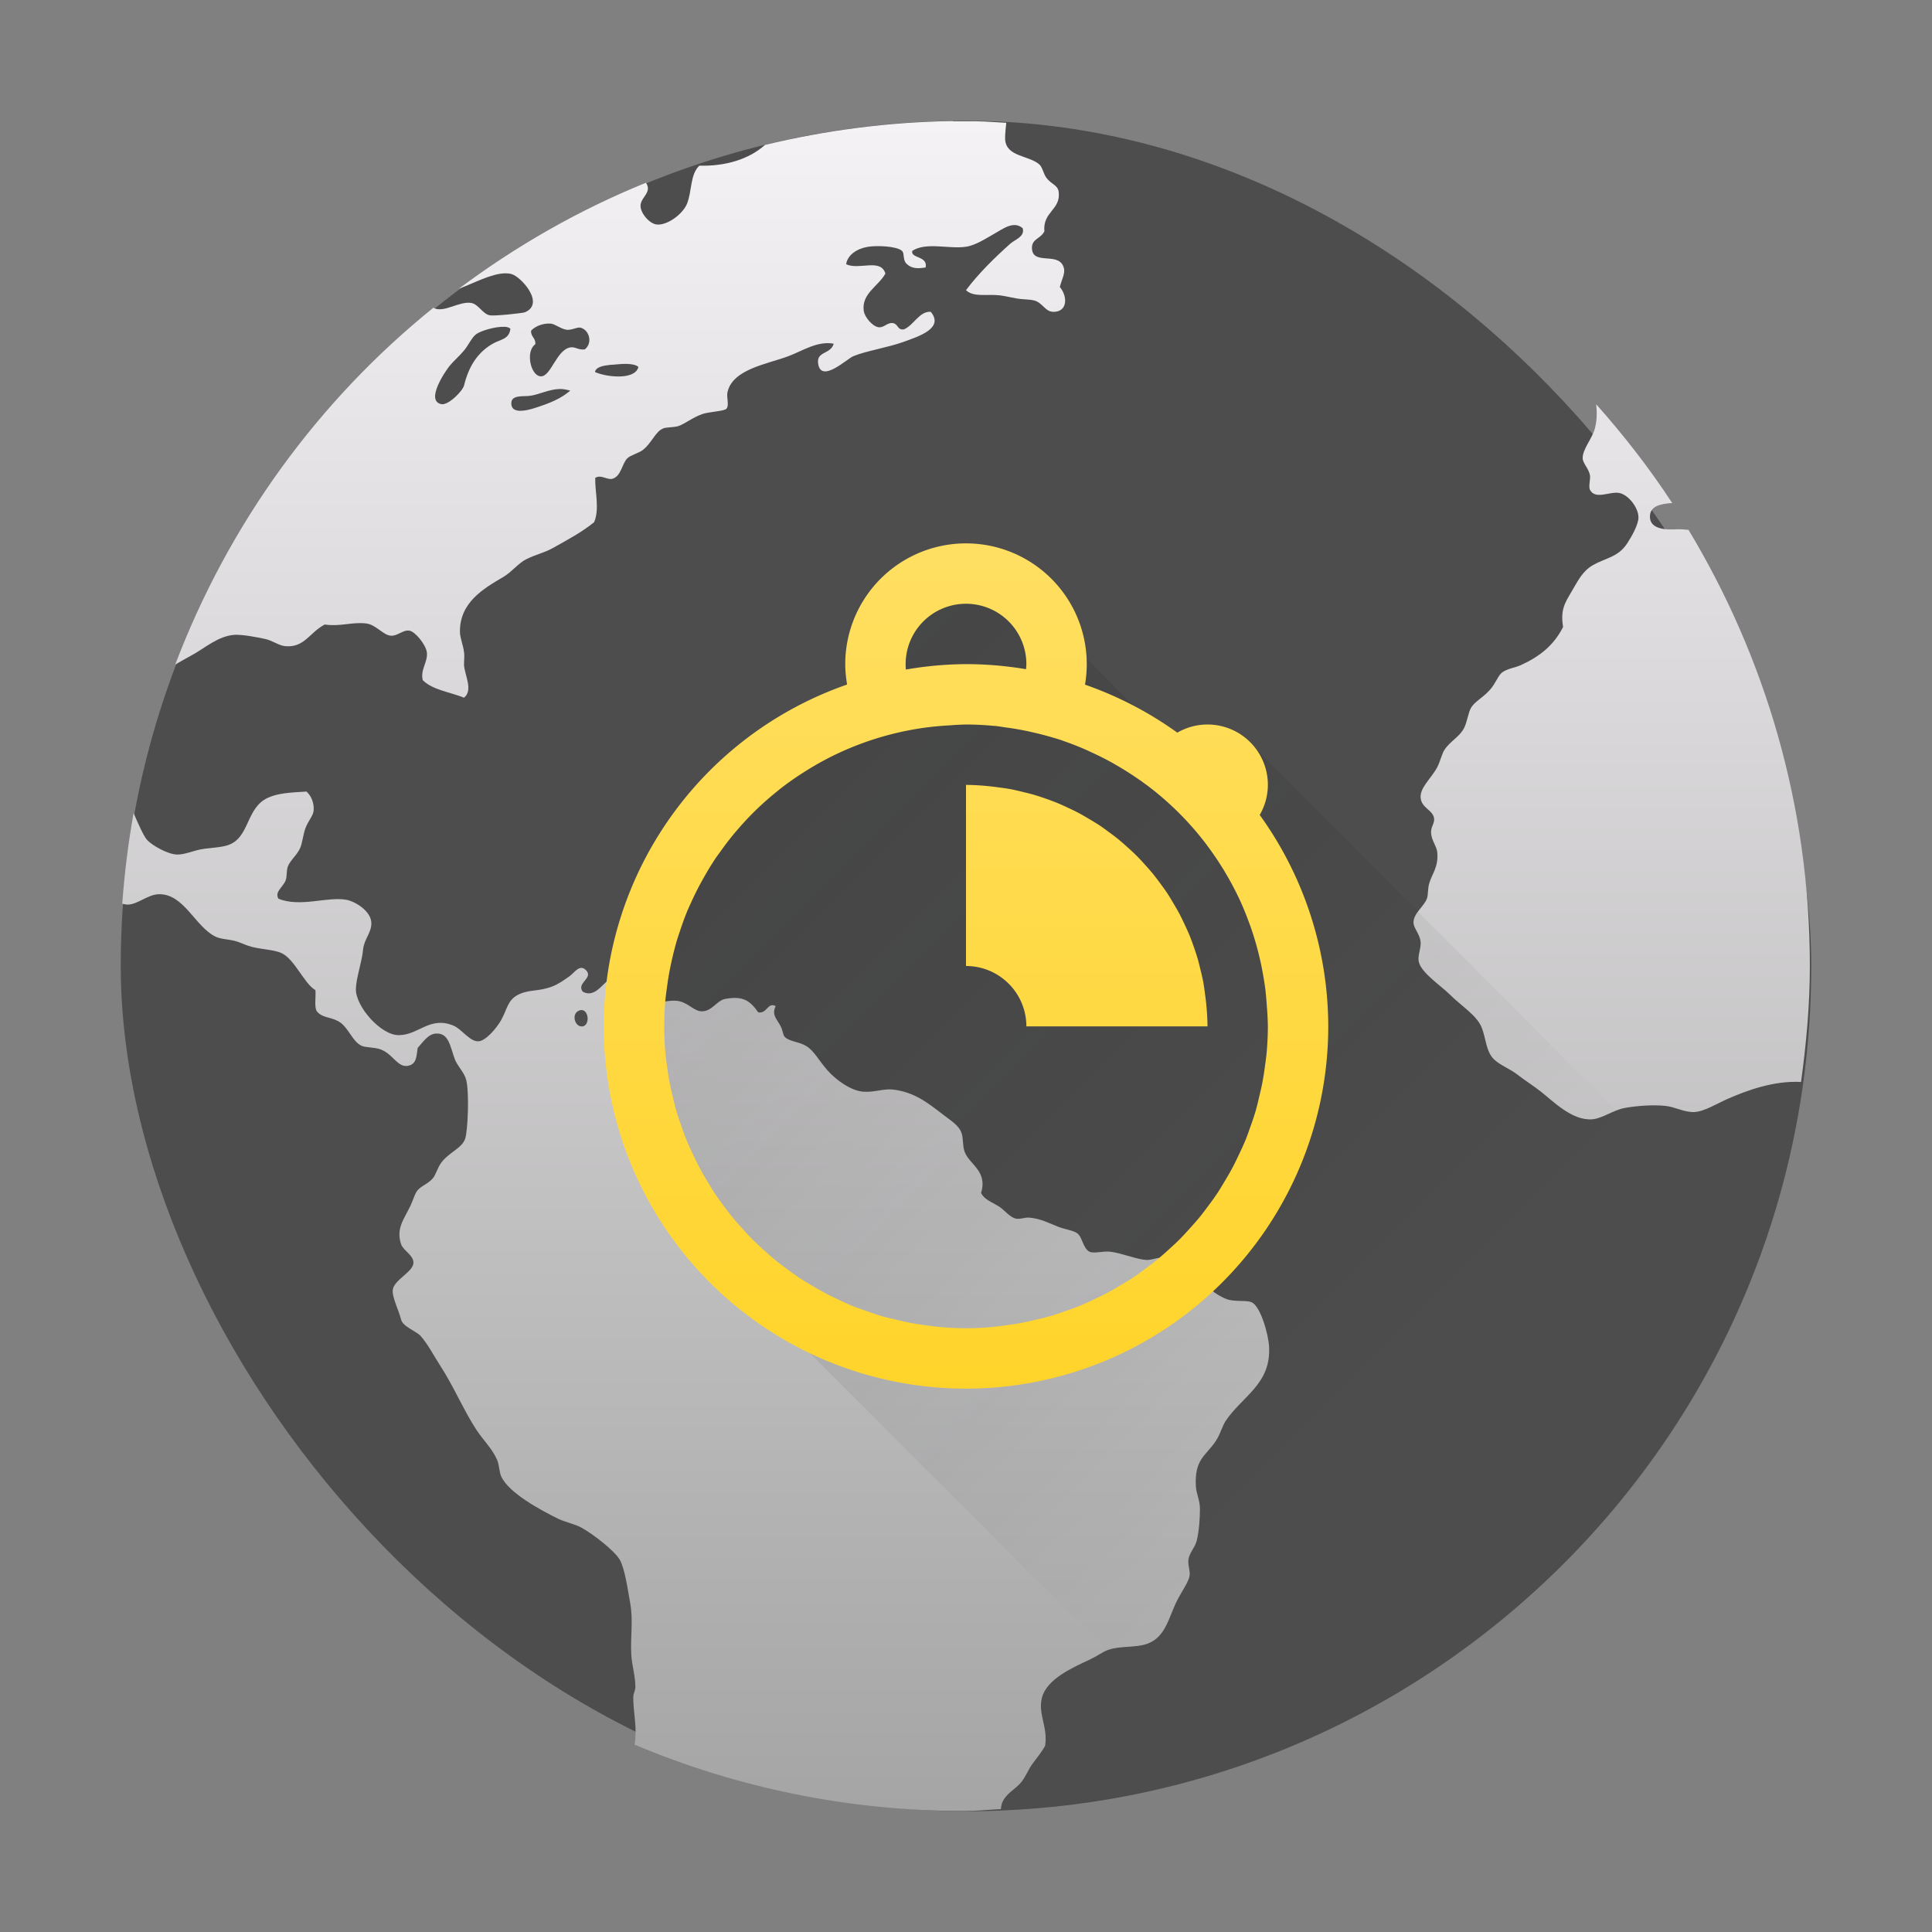<?xml version="1.0" encoding="UTF-8" standalone="no"?>

<!-- Created with Inkscape (http://www.inkscape.org/) -->
<svg width="32" version="1.1" xmlns="http://www.w3.org/2000/svg" height="32" xmlns:xlink="http://www.w3.org/1999/xlink" xmlns:inkscape="http://www.inkscape.org/namespaces/inkscape">
 <rect width="100%" height="100%" fill="#808080" stroke="none"/>
 <defs id="defs5455">
  <linearGradient inkscape:collect="always" xlink:href="#linearGradient4290-1" id="linearGradient4161-5" y1="30" y2="2" x2="0" gradientUnits="userSpaceOnUse" gradientTransform="matrix(1 0 0 1 384.571 515.798)"/>
  <linearGradient id="linearGradient4290-1">
   <stop style="stop-color:#a5a5a5" id="stop4292-9"/>
   <stop offset="1" style="stop-color:#f5f2f5" id="stop4294-1"/>
  </linearGradient>
  <linearGradient inkscape:collect="always" id="linearGradient4175">
   <stop style="stop-color:#ffd42a" id="stop4177"/>
   <stop offset="1" style="stop-color:#ffdf62" id="stop4179"/>
  </linearGradient>
  <linearGradient inkscape:collect="always" xlink:href="#linearGradient4175" id="linearGradient4251" y1="23" y2="9" x2="0" gradientUnits="userSpaceOnUse"/>
  <linearGradient inkscape:collect="always" xlink:href="#linearGradient4227" id="linearGradient4177" y1="9" x1="9" y2="23" x2="23" gradientUnits="userSpaceOnUse"/>
  <linearGradient inkscape:collect="always" id="linearGradient4227">
   <stop style="stop-color:#292c2f" id="stop4229"/>
   <stop offset="1" style="stop-opacity:0" id="stop4231"/>
  </linearGradient>
 </defs>
 <g inkscape:label="Capa 1" inkscape:groupmode="layer" id="layer1" transform="matrix(1 0 0 1 -384.571 -515.798)">
  <rect width="28" x="386.571" y="517.798" rx="14" height="28" style="fill:#4d4d4d" id="rect4130-5"/>
  <path inkscape:connector-curvature="0" style="fill:url(#linearGradient4161-5)" id="path34-3" d="m 400.353,517.803 c -1.072,0.015 -2.111,0.154 -3.111,0.395 -0.263,0.236 -0.652,0.356 -1.088,0.344 -0.156,0.149 -0.12,0.428 -0.205,0.633 -0.072,0.172 -0.324,0.356 -0.496,0.342 -0.127,-0.011 -0.273,-0.19 -0.273,-0.309 -4.6e-4,-0.143 0.199,-0.223 0.09,-0.383 -1.114,0.452 -2.151,1.047 -3.1,1.756 0.254,-0.094 0.535,-0.251 0.766,-0.256 0.038,-4.5e-4 0.073,0.003 0.107,0.012 0.155,0.041 0.563,0.488 0.223,0.633 -0.032,0.014 -0.499,0.065 -0.58,0.051 -0.119,-0.02 -0.189,-0.184 -0.309,-0.205 -0.201,-0.035 -0.456,0.174 -0.629,0.08 -1.908,1.54 -3.388,3.575 -4.275,5.91 0.081,-0.047 0.165,-0.096 0.238,-0.135 0.25,-0.13 0.461,-0.34 0.752,-0.359 0.145,-0.003 0.355,0.039 0.494,0.068 0.129,0.026 0.232,0.113 0.344,0.121 0.316,0.024 0.391,-0.222 0.648,-0.359 0.266,0.038 0.443,-0.045 0.684,-0.018 0.164,0.018 0.282,0.193 0.41,0.203 0.107,0.011 0.203,-0.1 0.307,-0.084 0.101,0.016 0.275,0.236 0.291,0.359 0.021,0.154 -0.112,0.292 -0.068,0.461 0.161,0.164 0.454,0.197 0.684,0.291 0.15,-0.123 0.02,-0.353 0,-0.531 -0.003,-0.079 0.011,-0.148 0,-0.221 -0.014,-0.123 -0.068,-0.236 -0.068,-0.342 -0.003,-0.486 0.392,-0.714 0.719,-0.906 0.141,-0.084 0.252,-0.23 0.375,-0.291 0.173,-0.087 0.302,-0.107 0.445,-0.188 0.259,-0.145 0.481,-0.263 0.684,-0.428 0.094,-0.221 0.01,-0.516 0.018,-0.734 0.094,-0.057 0.174,0.026 0.273,0.018 0.156,-0.033 0.169,-0.254 0.258,-0.342 0.051,-0.051 0.192,-0.087 0.256,-0.137 0.156,-0.122 0.206,-0.307 0.342,-0.359 0.049,-0.02 0.161,-0.015 0.238,-0.035 0.101,-0.027 0.245,-0.147 0.41,-0.203 0.107,-0.037 0.354,-0.045 0.395,-0.086 0.051,-0.051 -7e-5,-0.196 0.018,-0.273 0.083,-0.386 0.664,-0.468 1.008,-0.598 0.241,-0.091 0.487,-0.258 0.752,-0.207 -0.052,0.183 -0.298,0.119 -0.256,0.342 0.058,0.309 0.471,-0.089 0.58,-0.135 0.209,-0.088 0.566,-0.141 0.84,-0.24 0.24,-0.088 0.67,-0.222 0.443,-0.496 -0.189,-0.011 -0.279,0.221 -0.443,0.291 -0.114,0.018 -0.093,-0.094 -0.189,-0.104 -0.092,-0.011 -0.144,0.085 -0.238,0.068 -0.094,-0.016 -0.226,-0.163 -0.24,-0.273 -0.037,-0.285 0.241,-0.402 0.359,-0.615 -0.078,-0.258 -0.435,-0.053 -0.65,-0.154 0.021,-0.154 0.18,-0.26 0.359,-0.289 0.147,-0.025 0.477,-0.012 0.564,0.066 0.051,0.043 0.004,0.151 0.086,0.223 0.087,0.079 0.194,0.071 0.307,0.053 0.041,-0.195 -0.253,-0.147 -0.221,-0.275 0.231,-0.151 0.606,-0.026 0.889,-0.068 0.163,-0.024 0.334,-0.14 0.479,-0.221 0.137,-0.078 0.315,-0.214 0.461,-0.086 0.04,0.14 -0.127,0.186 -0.205,0.256 -0.262,0.233 -0.531,0.499 -0.734,0.77 0.125,0.122 0.351,0.061 0.562,0.086 0.083,0.011 0.186,0.035 0.273,0.051 0.102,0.018 0.211,0.013 0.291,0.033 0.144,0.035 0.182,0.189 0.324,0.189 0.234,-4.2e-4 0.236,-0.254 0.104,-0.412 0.042,-0.161 0.107,-0.244 0.051,-0.357 -0.105,-0.211 -0.492,-0.011 -0.512,-0.273 -0.013,-0.17 0.143,-0.164 0.205,-0.291 -0.028,-0.329 0.27,-0.353 0.238,-0.648 -0.014,-0.123 -0.119,-0.125 -0.205,-0.24 -0.045,-0.059 -0.065,-0.177 -0.119,-0.223 -0.179,-0.151 -0.542,-0.122 -0.564,-0.41 -0.003,-0.098 0.011,-0.185 0.019,-0.277 -0.165,-0.008 -0.328,-0.023 -0.494,-0.025 l -0.387,0 z m -6.66,3.354 c 0.08,0.011 0.177,0.096 0.273,0.104 0.091,0.003 0.167,-0.05 0.223,-0.035 0.143,0.038 0.203,0.254 0.068,0.359 -0.112,0.014 -0.156,-0.048 -0.24,-0.033 -0.232,0.04 -0.321,0.494 -0.494,0.479 -0.164,-0.014 -0.252,-0.413 -0.086,-0.531 0.011,-0.104 -0.075,-0.12 -0.07,-0.223 0.049,-0.063 0.19,-0.131 0.326,-0.119 z m -0.77,0.053 c 0.048,0.002 0.083,0.013 0.102,0.033 -0.023,0.182 -0.166,0.171 -0.307,0.256 -0.243,0.147 -0.384,0.37 -0.461,0.684 -0.022,0.091 -0.261,0.333 -0.377,0.309 -0.271,-0.057 0.075,-0.557 0.137,-0.633 0.068,-0.084 0.16,-0.159 0.24,-0.256 0.078,-0.094 0.13,-0.221 0.205,-0.273 0.083,-0.057 0.318,-0.125 0.461,-0.119 z m 2.023,0.615 c 0.087,0.002 0.164,0.016 0.199,0.051 -0.056,0.226 -0.541,0.166 -0.719,0.084 0.012,-0.085 0.144,-0.108 0.256,-0.119 0.079,-0.003 0.177,-0.018 0.264,-0.016 z m -1.107,0.416 c 0.058,-0.002 0.117,0.011 0.178,0.027 -0.157,0.132 -0.328,0.206 -0.598,0.291 -0.13,0.041 -0.355,0.092 -0.377,-0.053 -0.027,-0.178 0.19,-0.136 0.309,-0.152 0.149,-0.021 0.313,-0.108 0.488,-0.113 z m 17.17,0.254 c 0.013,0.128 0.015,0.25 -0.019,0.389 -0.046,0.185 -0.213,0.353 -0.205,0.514 0.011,0.083 0.101,0.162 0.121,0.273 0.011,0.059 -0.028,0.186 0,0.24 0.087,0.168 0.324,0.026 0.479,0.051 0.151,0.024 0.326,0.241 0.324,0.41 -0.002,0.118 -0.113,0.314 -0.188,0.428 -0.149,0.227 -0.351,0.237 -0.564,0.357 -0.178,0.101 -0.255,0.27 -0.359,0.445 -0.113,0.19 -0.183,0.305 -0.137,0.58 -0.153,0.303 -0.385,0.489 -0.701,0.633 -0.094,0.042 -0.221,0.057 -0.307,0.119 -0.068,0.049 -0.108,0.182 -0.205,0.291 -0.12,0.133 -0.246,0.189 -0.309,0.291 -0.049,0.079 -0.065,0.236 -0.119,0.342 -0.073,0.144 -0.228,0.214 -0.324,0.359 -0.044,0.067 -0.073,0.203 -0.121,0.291 -0.108,0.197 -0.293,0.339 -0.273,0.512 0.02,0.167 0.21,0.196 0.223,0.342 0.003,0.082 -0.054,0.133 -0.051,0.223 0.003,0.131 0.091,0.223 0.102,0.324 0.025,0.254 -0.087,0.356 -0.135,0.529 -0.023,0.083 -0.013,0.175 -0.035,0.24 -0.042,0.127 -0.219,0.242 -0.223,0.393 -0.002,0.107 0.11,0.192 0.119,0.342 0.003,0.103 -0.051,0.214 -0.033,0.309 0.036,0.186 0.369,0.402 0.514,0.547 0.193,0.193 0.446,0.343 0.529,0.547 0.07,0.173 0.07,0.399 0.205,0.529 0.1,0.096 0.265,0.156 0.393,0.256 0.119,0.093 0.25,0.174 0.377,0.273 0.208,0.163 0.522,0.488 0.854,0.463 0.173,-0.013 0.351,-0.155 0.547,-0.189 0.202,-0.036 0.464,-0.054 0.668,-0.033 0.156,0.016 0.316,0.109 0.479,0.102 0.171,-0.011 0.368,-0.138 0.562,-0.223 0.308,-0.134 0.755,-0.3 1.205,-0.275 0.086,-0.63 0.146,-1.269 0.146,-1.924 0,-2.649 -0.741,-5.113 -2.01,-7.221 -0.059,-0.004 -0.113,-0.012 -0.178,-0.01 -0.173,0.011 -0.458,0.011 -0.461,-0.205 -0.002,-0.177 0.167,-0.216 0.369,-0.229 -0.378,-0.578 -0.801,-1.121 -1.258,-1.635 z m -21.369,6.414 c -0.284,0.016 -0.469,0.029 -0.631,0.102 -0.37,0.168 -0.298,0.669 -0.668,0.787 -0.128,0.041 -0.303,0.042 -0.443,0.068 -0.121,0.022 -0.269,0.088 -0.395,0.086 -0.148,-0.003 -0.406,-0.146 -0.494,-0.24 -0.061,-0.066 -0.16,-0.295 -0.225,-0.447 -0.089,0.492 -0.151,0.993 -0.188,1.502 0.03,0.006 0.062,0.014 0.088,0.014 0.162,9.8e-4 0.335,-0.167 0.514,-0.172 0.419,-0.012 0.601,0.533 0.939,0.701 0.085,0.042 0.197,0.044 0.307,0.068 0.088,0.02 0.155,0.057 0.24,0.086 0.181,0.061 0.402,0.055 0.547,0.119 0.218,0.097 0.377,0.506 0.564,0.615 0.011,0.11 -0.02,0.259 0.018,0.342 0.088,0.12 0.214,0.094 0.359,0.172 0.174,0.094 0.227,0.336 0.393,0.41 0.057,0.025 0.201,0.023 0.291,0.051 0.227,0.069 0.3,0.331 0.494,0.273 0.127,-0.037 0.118,-0.169 0.139,-0.291 0.084,-0.091 0.175,-0.236 0.307,-0.238 0.212,-0.011 0.231,0.22 0.309,0.426 0.044,0.117 0.158,0.219 0.188,0.342 0.053,0.212 0.027,0.848 -0.018,0.975 -0.053,0.156 -0.265,0.222 -0.395,0.395 -0.061,0.081 -0.09,0.199 -0.137,0.256 -0.084,0.102 -0.209,0.129 -0.271,0.223 -0.035,0.053 -0.069,0.167 -0.104,0.238 -0.103,0.217 -0.241,0.372 -0.154,0.633 0.036,0.107 0.205,0.18 0.205,0.307 4.4e-4,0.149 -0.317,0.282 -0.342,0.445 -0.018,0.121 0.098,0.338 0.137,0.496 0.028,0.119 0.254,0.194 0.324,0.273 0.12,0.135 0.217,0.325 0.326,0.494 0.217,0.333 0.387,0.738 0.598,1.061 0.112,0.169 0.268,0.321 0.342,0.496 0.038,0.088 0.033,0.194 0.068,0.273 0.122,0.276 0.661,0.564 0.939,0.701 0.13,0.063 0.275,0.086 0.395,0.152 0.181,0.101 0.539,0.372 0.631,0.531 0.082,0.143 0.132,0.49 0.172,0.717 0.053,0.3 0.002,0.531 0.018,0.855 0.011,0.176 0.067,0.353 0.068,0.529 9.3e-4,0.062 -0.033,0.107 -0.035,0.17 -0.003,0.213 0.053,0.453 0.035,0.668 -0.001,0.046 -0.006,0.081 -0.014,0.121 1.678,0.708 3.524,1.1 5.465,1.1 0.203,0 0.401,-0.023 0.602,-0.031 0.005,-0.032 0.009,-0.064 0.016,-0.09 0.062,-0.173 0.221,-0.231 0.324,-0.359 0.078,-0.097 0.114,-0.21 0.188,-0.307 0.08,-0.105 0.152,-0.198 0.205,-0.291 0.051,-0.312 -0.124,-0.53 -0.051,-0.803 0.082,-0.307 0.505,-0.494 0.803,-0.633 0.102,-0.048 0.208,-0.125 0.291,-0.154 0.206,-0.072 0.462,-0.033 0.65,-0.102 0.32,-0.117 0.354,-0.46 0.512,-0.752 0.074,-0.138 0.173,-0.277 0.188,-0.375 0.013,-0.088 -0.032,-0.171 -0.018,-0.275 0.016,-0.103 0.108,-0.193 0.137,-0.307 0.037,-0.148 0.053,-0.364 0.053,-0.529 0,-0.135 -0.063,-0.255 -0.068,-0.377 -0.022,-0.443 0.16,-0.493 0.324,-0.734 0.082,-0.12 0.112,-0.256 0.17,-0.342 0.275,-0.411 0.753,-0.609 0.719,-1.23 -0.012,-0.206 -0.14,-0.671 -0.291,-0.736 -0.086,-0.038 -0.285,-0.003 -0.41,-0.051 -0.404,-0.151 -0.642,-0.652 -1.061,-0.684 -0.089,-0.011 -0.171,0.037 -0.271,0.035 -0.166,-0.011 -0.416,-0.116 -0.6,-0.137 -0.117,-0.013 -0.272,0.035 -0.342,0 -0.107,-0.052 -0.118,-0.248 -0.205,-0.307 -0.069,-0.047 -0.202,-0.063 -0.307,-0.104 -0.168,-0.065 -0.302,-0.141 -0.496,-0.154 -0.06,-0.003 -0.135,0.029 -0.205,0.018 -0.107,-0.018 -0.192,-0.145 -0.291,-0.205 -0.124,-0.076 -0.24,-0.113 -0.291,-0.221 0.112,-0.368 -0.198,-0.471 -0.273,-0.684 -0.036,-0.1 -0.019,-0.22 -0.051,-0.309 -0.044,-0.127 -0.171,-0.2 -0.309,-0.307 -0.247,-0.19 -0.467,-0.368 -0.82,-0.412 -0.155,-0.02 -0.308,0.047 -0.496,0.035 -0.199,-0.013 -0.449,-0.187 -0.598,-0.357 -0.145,-0.166 -0.216,-0.315 -0.342,-0.395 -0.119,-0.077 -0.278,-0.075 -0.359,-0.152 -0.036,-0.034 -0.03,-0.092 -0.068,-0.172 -0.06,-0.124 -0.161,-0.193 -0.086,-0.342 -0.136,-0.07 -0.14,0.129 -0.289,0.104 -0.133,-0.189 -0.245,-0.278 -0.547,-0.223 -0.138,0.025 -0.216,0.201 -0.377,0.205 -0.132,0.011 -0.236,-0.147 -0.41,-0.172 -0.132,-0.018 -0.281,0.035 -0.375,0.018 -0.146,-0.029 -0.191,-0.151 -0.324,-0.238 -0.098,-0.064 -0.287,-0.174 -0.342,-0.172 -0.172,0.011 -0.294,0.366 -0.531,0.24 -0.115,-0.146 0.187,-0.223 0.051,-0.359 -0.104,-0.104 -0.191,0.046 -0.273,0.104 -0.095,0.066 -0.184,0.131 -0.289,0.17 -0.235,0.088 -0.381,0.042 -0.564,0.137 -0.17,0.088 -0.177,0.235 -0.273,0.41 -0.079,0.143 -0.259,0.351 -0.377,0.359 -0.143,0.011 -0.28,-0.2 -0.41,-0.256 -0.391,-0.17 -0.581,0.15 -0.906,0.154 -0.302,0.011 -0.732,-0.486 -0.717,-0.77 0.003,-0.173 0.099,-0.436 0.119,-0.65 0.018,-0.17 0.135,-0.272 0.137,-0.428 0.003,-0.208 -0.275,-0.368 -0.41,-0.393 -0.319,-0.059 -0.763,0.129 -1.129,-0.018 -0.07,-0.116 0.082,-0.196 0.121,-0.309 0.022,-0.064 0.01,-0.15 0.033,-0.221 0.041,-0.109 0.154,-0.193 0.205,-0.309 0.038,-0.088 0.048,-0.215 0.086,-0.324 0.044,-0.124 0.127,-0.204 0.137,-0.291 0.013,-0.115 -0.031,-0.248 -0.121,-0.324 z m 4.57,3.619 c 0.116,0.011 0.13,0.25 0.012,0.27 -0.128,0.02 -0.192,-0.2 -0.068,-0.258 0.021,-0.011 0.04,-0.013 0.057,-0.012 z"/>
  <path style="fill:url(#linearGradient4177);opacity:0.2;fill-rule:evenodd" id="path4165" d="M 16.1 9 L 15 10 L 15 12 L 13 12 L 12 13 L 11 14 L 11 15 L 11 16 L 11 20 L 20.318 29.318 C 24.427 27.995 27.684 24.83 29.148 20.787 L 20.6 12.199 L 19.908 12.828 L 16.1 9 z " transform="matrix(1 0 0 1 384.571 515.798)"/>
  <path style="fill:url(#linearGradient4251)" id="path4210" d="M 16 9 A 2 2 0 0 0 14 11 A 2 2 0 0 0 14.031 11.338 A 6 6 0 0 0 10 17 A 6 6 0 0 0 16 23 A 6 6 0 0 0 22 17 A 6 6 0 0 0 20.865 13.498 A 1 1 0 0 0 21 13 A 1 1 0 0 0 20 12 A 1 1 0 0 0 19.5 12.135 A 6 6 0 0 0 17.971 11.34 A 2 2 0 0 0 18 11 A 2 2 0 0 0 16 9 z M 16 10 A 1 1 0 0 1 17 11 A 1 1 0 0 1 16.994 11.084 A 6 6 0 0 0 16 11 A 6 6 0 0 0 15.004 11.09 A 1 1 0 0 1 15 11 A 1 1 0 0 1 16 10 z M 16 12 A 5 5 0 0 1 16.441 12.021 A 5 5 0 0 1 16.5 12.025 A 5 5 0 0 1 16.631 12.045 A 5 5 0 0 1 16.949 12.096 A 5 5 0 0 1 17.084 12.125 A 5 5 0 0 1 17.453 12.221 A 5 5 0 0 1 17.557 12.252 A 5 5 0 0 1 17.559 12.252 A 5 5 0 0 1 17.621 12.275 A 5 5 0 0 1 17.963 12.408 A 5 5 0 0 1 18.096 12.469 A 5 5 0 0 1 18.424 12.635 A 5 5 0 0 1 18.512 12.686 A 5 5 0 0 1 18.877 12.92 A 5 5 0 0 1 18.891 12.928 A 5 5 0 0 1 18.951 12.973 A 5 5 0 0 1 19 13.008 A 5 5 0 0 1 19.992 14 A 5 5 0 0 1 19.994 14.004 A 5 5 0 0 1 20.26 14.395 A 5 5 0 0 1 20.273 14.414 A 5 5 0 0 1 20.281 14.43 A 5 5 0 0 1 20.506 14.846 A 5 5 0 0 1 20.51 14.854 A 5 5 0 0 1 20.514 14.861 A 5 5 0 0 1 20.689 15.283 A 5 5 0 0 1 20.711 15.342 A 5 5 0 0 1 20.83 15.73 A 5 5 0 0 1 20.861 15.854 A 5 5 0 0 1 20.926 16.176 A 5 5 0 0 1 20.957 16.377 A 5 5 0 0 1 20.982 16.656 A 5 5 0 0 1 21 17 A 5 5 0 0 1 20.979 17.441 A 5 5 0 0 1 20.953 17.65 A 5 5 0 0 1 20.91 17.926 A 5 5 0 0 1 20.857 18.162 A 5 5 0 0 1 20.797 18.404 A 5 5 0 0 1 20.713 18.654 A 5 5 0 0 1 20.633 18.875 A 5 5 0 0 1 20.514 19.137 A 5 5 0 0 1 20.428 19.314 A 5 5 0 0 1 20.283 19.568 A 5 5 0 0 1 20.168 19.756 A 5 5 0 0 1 20.01 19.977 A 5 5 0 0 1 19.873 20.156 A 5 5 0 0 1 19.699 20.355 A 5 5 0 0 1 19.533 20.533 A 5 5 0 0 1 19.355 20.699 A 5 5 0 0 1 19.156 20.873 A 5 5 0 0 1 18.977 21.01 A 5 5 0 0 1 18.756 21.168 A 5 5 0 0 1 18.568 21.283 A 5 5 0 0 1 18.314 21.428 A 5 5 0 0 1 18.137 21.514 A 5 5 0 0 1 17.875 21.633 A 5 5 0 0 1 17.654 21.713 A 5 5 0 0 1 17.404 21.797 A 5 5 0 0 1 17.162 21.857 A 5 5 0 0 1 16.926 21.91 A 5 5 0 0 1 16.65 21.953 A 5 5 0 0 1 16.441 21.979 A 5 5 0 0 1 16 22 A 5 5 0 0 1 15.559 21.979 A 5 5 0 0 1 15.35 21.953 A 5 5 0 0 1 15.074 21.91 A 5 5 0 0 1 14.838 21.857 A 5 5 0 0 1 14.596 21.797 A 5 5 0 0 1 14.346 21.713 A 5 5 0 0 1 14.125 21.633 A 5 5 0 0 1 13.863 21.514 A 5 5 0 0 1 13.686 21.428 A 5 5 0 0 1 13.432 21.283 A 5 5 0 0 1 13.244 21.168 A 5 5 0 0 1 13.023 21.01 A 5 5 0 0 1 12.844 20.873 A 5 5 0 0 1 12.645 20.699 A 5 5 0 0 1 12.467 20.533 A 5 5 0 0 1 12.301 20.355 A 5 5 0 0 1 12.127 20.156 A 5 5 0 0 1 11.99 19.977 A 5 5 0 0 1 11.832 19.756 A 5 5 0 0 1 11.717 19.568 A 5 5 0 0 1 11.572 19.314 A 5 5 0 0 1 11.486 19.137 A 5 5 0 0 1 11.367 18.875 A 5 5 0 0 1 11.287 18.654 A 5 5 0 0 1 11.203 18.404 A 5 5 0 0 1 11.143 18.162 A 5 5 0 0 1 11.09 17.926 A 5 5 0 0 1 11.047 17.65 A 5 5 0 0 1 11.021 17.441 A 5 5 0 0 1 11 17 A 5 5 0 0 1 11.021 16.559 A 5 5 0 0 1 11.045 16.369 A 5 5 0 0 1 11.096 16.051 A 5 5 0 0 1 11.127 15.906 A 5 5 0 0 1 11.215 15.564 A 5 5 0 0 1 11.262 15.422 A 5 5 0 0 1 11.379 15.1 A 5 5 0 0 1 11.451 14.939 A 5 5 0 0 1 11.596 14.645 A 5 5 0 0 1 11.664 14.523 A 5 5 0 0 1 11.859 14.205 A 5 5 0 0 1 11.922 14.119 A 5 5 0 0 1 12.168 13.797 A 5 5 0 0 1 12.207 13.752 A 5 5 0 0 1 12.521 13.416 A 5 5 0 0 1 12.891 13.092 A 5 5 0 0 1 12.914 13.072 A 5 5 0 0 1 13.291 12.805 A 5 5 0 0 1 13.332 12.779 A 5 5 0 0 1 13.738 12.547 A 5 5 0 0 1 14.193 12.344 A 5 5 0 0 1 15.314 12.053 A 5 5 0 0 1 15.34 12.049 A 5 5 0 0 1 15.361 12.047 A 5 5 0 0 1 15.732 12.014 A 5 5 0 0 1 15.846 12.006 A 5 5 0 0 1 16 12 z M 16 13 L 16 16 A 1 1 0 0 1 17 17 L 20 17 A 4 4 0 0 0 19.982 16.662 A 4 4 0 0 0 19.957 16.451 A 4 4 0 0 0 19.93 16.266 A 4 4 0 0 0 19.879 16.043 A 4 4 0 0 0 19.84 15.889 A 4 4 0 0 0 19.77 15.674 A 4 4 0 0 0 19.703 15.494 A 4 4 0 0 0 19.625 15.32 A 4 4 0 0 0 19.535 15.135 A 4 4 0 0 0 19.441 14.971 A 4 4 0 0 0 19.326 14.783 A 4 4 0 0 0 19.229 14.648 A 4 4 0 0 0 19.088 14.463 A 4 4 0 0 0 18.975 14.334 A 4 4 0 0 0 18.826 14.174 A 4 4 0 0 0 18.666 14.025 A 4 4 0 0 0 18.537 13.912 A 4 4 0 0 0 18.352 13.771 A 4 4 0 0 0 18.217 13.674 A 4 4 0 0 0 18.029 13.559 A 4 4 0 0 0 17.865 13.465 A 4 4 0 0 0 17.68 13.375 A 4 4 0 0 0 17.506 13.297 A 4 4 0 0 0 17.326 13.23 A 4 4 0 0 0 17.111 13.16 A 4 4 0 0 0 16.957 13.121 A 4 4 0 0 0 16.734 13.07 A 4 4 0 0 0 16.549 13.043 A 4 4 0 0 0 16.338 13.018 A 4 4 0 0 0 16 13 z " transform="matrix(1 0 0 1 384.571 515.798)"/>
 </g>
</svg>
